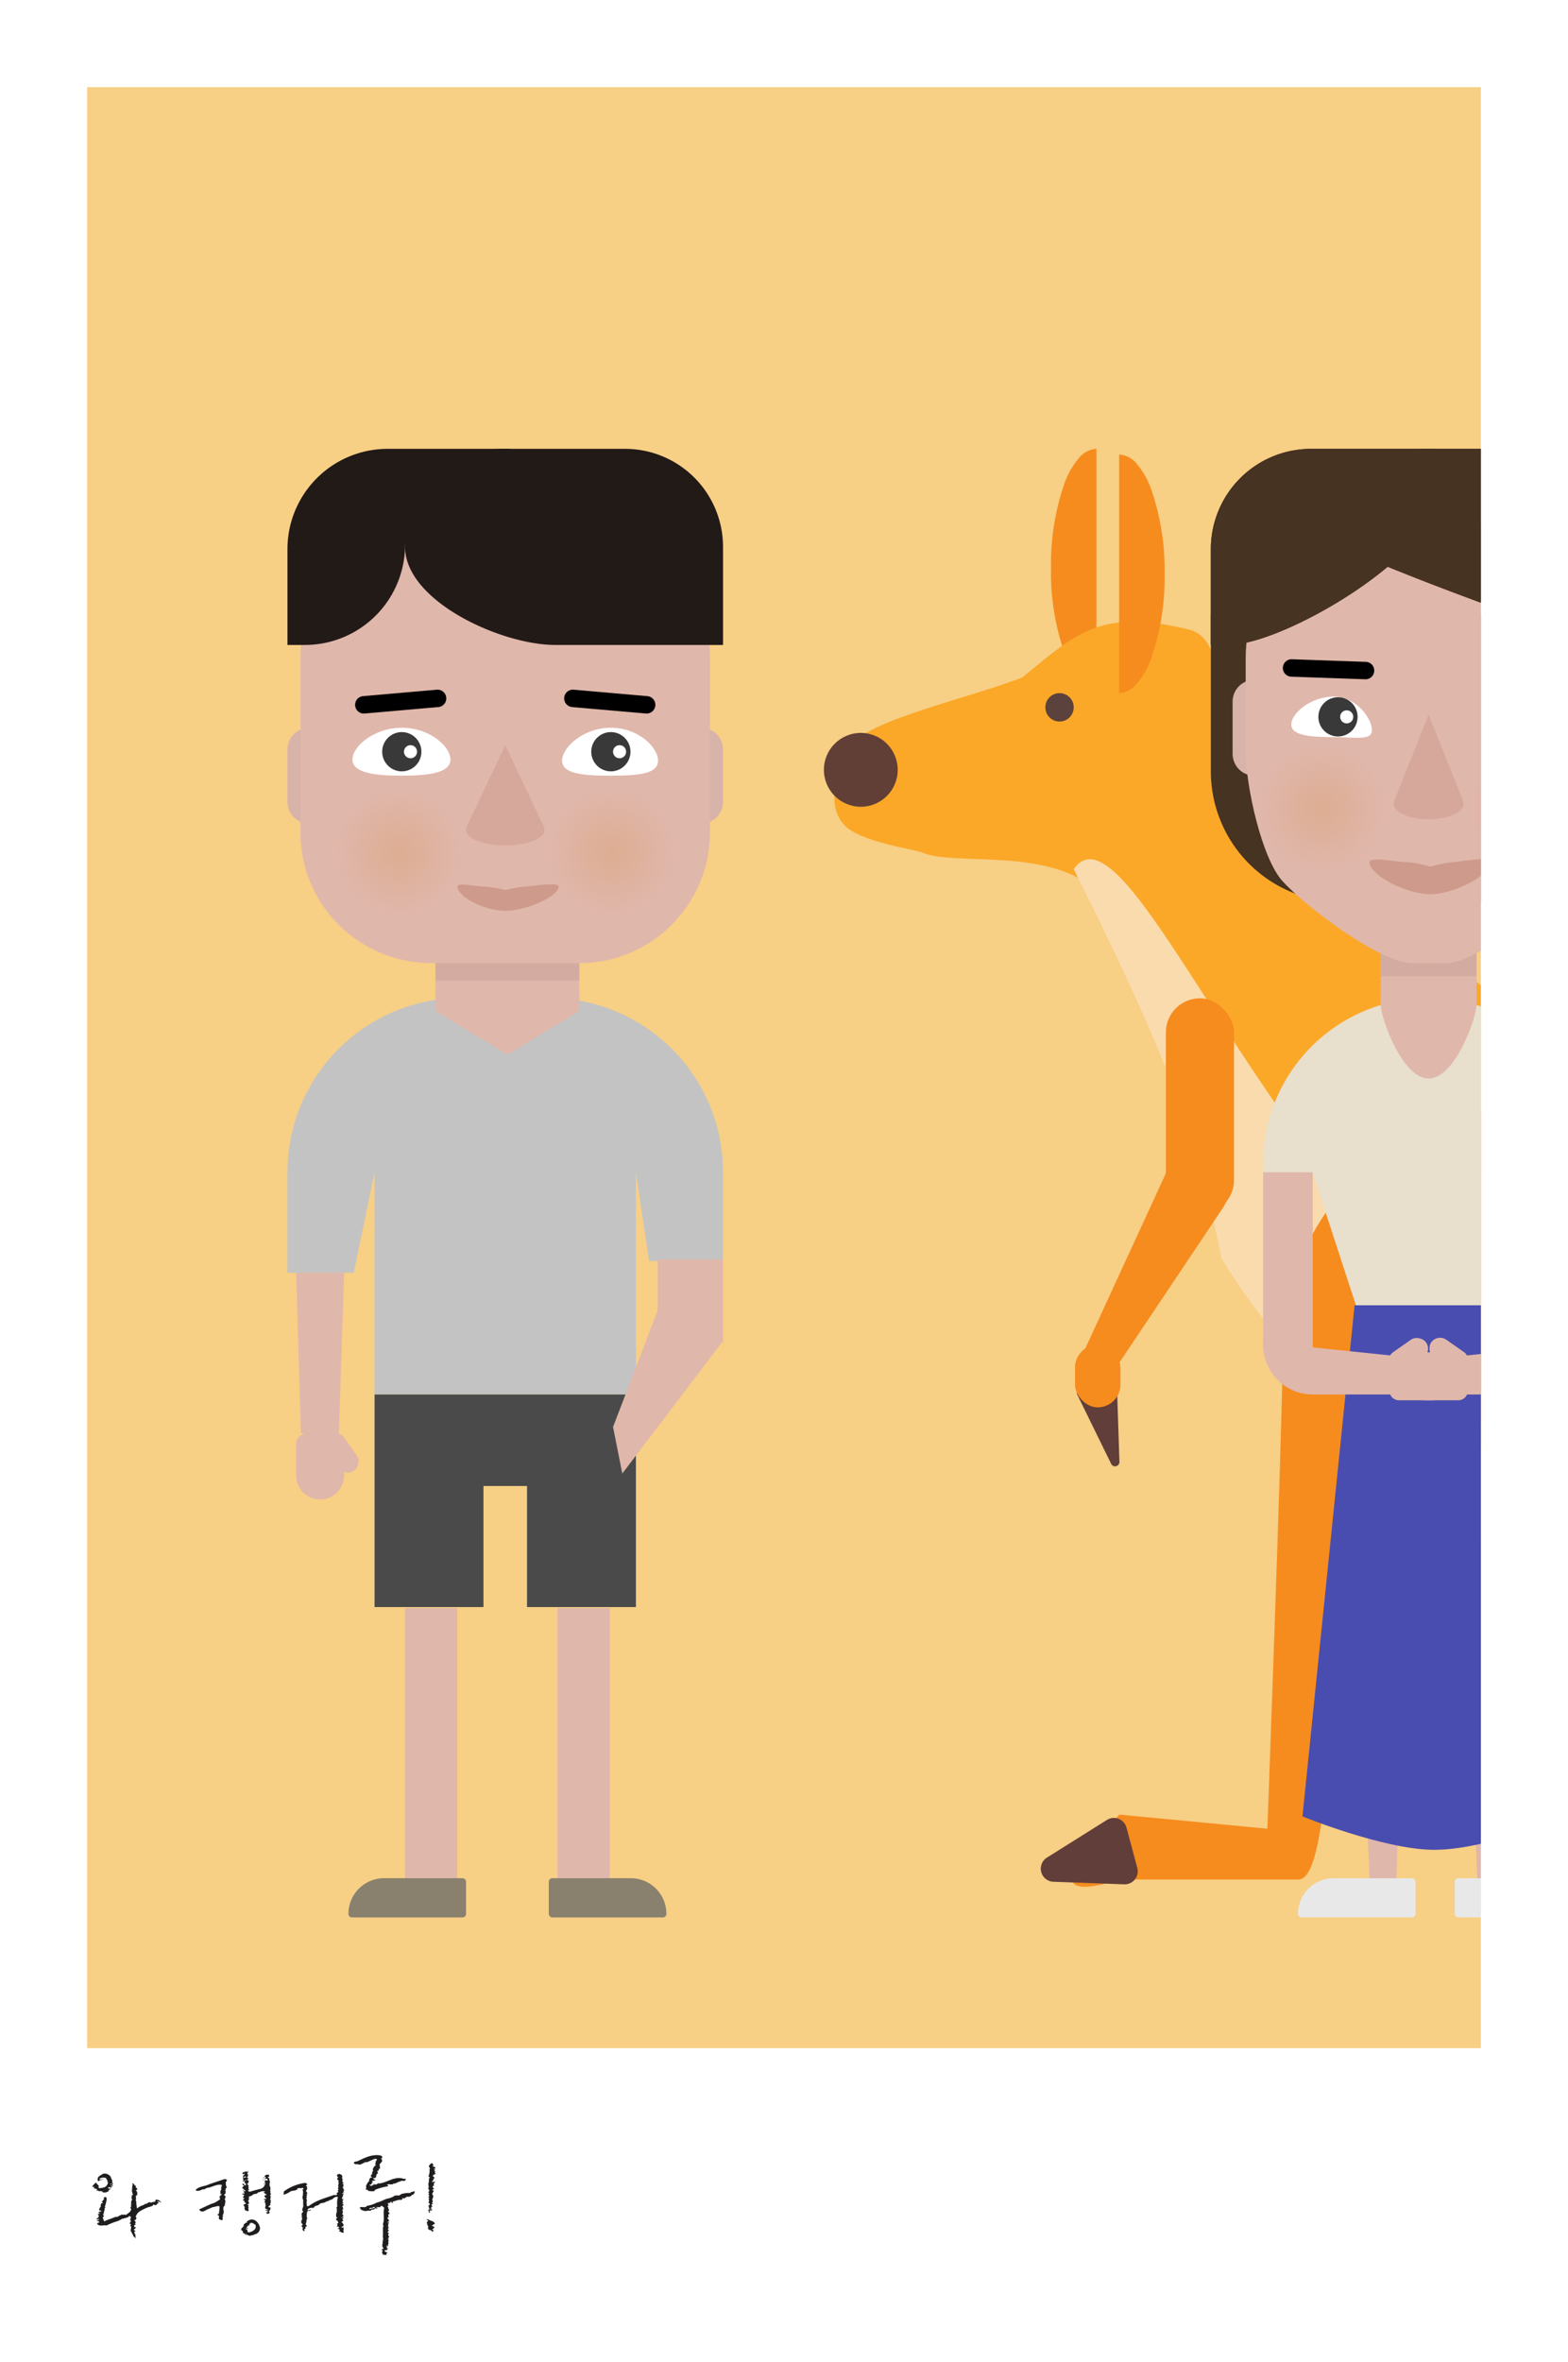 <svg xmlns="http://www.w3.org/2000/svg" xmlns:xlink="http://www.w3.org/1999/xlink" width="360" height="542" viewBox="0 0 360 542">
  <defs>
    <clipPath id="clip-path">
      <rect id="사각형_1261" data-name="사각형 1261" width="320" height="450" transform="translate(4065 2571)" fill="#b98fb9"/>
    </clipPath>
    <radialGradient id="radial-gradient" cx="0.5" cy="0.5" r="0.5" gradientUnits="objectBoundingBox">
      <stop offset="0" stop-color="#d5904b" stop-opacity="0.263"/>
      <stop offset="1" stop-color="#d5904b" stop-opacity="0"/>
    </radialGradient>
    <clipPath id="clip-path-2">
      <path id="패스_1012" data-name="패스 1012" d="M40,0H60a40,40,0,0,1,40,40V91H0V40A40,40,0,0,1,40,0Z" transform="translate(3435 764)" fill="#f0efeb"/>
    </clipPath>
  </defs>
  <g id="그룹_799" data-name="그룹 799" transform="translate(-4045 -3971)">
    <g id="그룹_769" data-name="그룹 769" transform="translate(150 2042)">
      <rect id="사각형_1023" data-name="사각형 1023" width="360" height="542" transform="translate(3895 1929)" fill="#fff"/>
      <rect id="사각형_1024" data-name="사각형 1024" width="320" height="450" transform="translate(3915 1949)" fill="#f7cf85"/>
    </g>
    <path id="패스_1035" data-name="패스 1035" d="M11.128-11.128a.216.216,0,0,0,0-.312c-.468-.156-.442-.858-.754-.39l.156.312h-.156c0,.624-.078.806-.078,1.43l.234.754c-.624.156,0,.624-.468.78l.312.156c0,.156-.208.312-.208.468l-.1.624a.153.153,0,0,1,.156.156.153.153,0,0,0-.156.156v.156a.153.153,0,0,0,.156.156s-.156.156-.156,0a.6.6,0,0,0,.1.728L10.01-5.8c0,.312-.468.624-.936.936-.156.312-.624-.156-.78.156-.156,0-.312-.312-.468,0l-.468.156c-.468.468-.78.13-1.248.442-.78.312-1.326.442-1.95.754-.468.312-.312-.572-.624-.728l.312-.312c0-.312-.312-.312-.156-.468.078-.078.1-.078.13-.052-.1-.442.312-.91.182-1.352.156-.156.156-.156.312-.156-.468-.156-.156-.468,0-.624H4.16l.156-.312v-.156a2.655,2.655,0,0,0,.156-1.092c-.312-.312.026-.156-.234-.234-.156,0-.468.156-.468.312.156.156.026-.078.182.234-.312,0-.312.468-.624.468l.312.312c-.156.156-.468,0-.312.156-.468.312.078.624-.39.936,0,.156-.156.208-.156.52s.312,0,.468.312c0,.156-.156,0-.468.156,0,0-.312.156-.156.312l.156-.156c.312.468-.312.156-.312.468l.312.312H2.626c.156.468-.468.468-.468.78.312,0,.468,0,.624-.156l-.13.312-.494.156c.312.156.468,0,.624.312,0,.312-.468,0-.468.468.78.624,1.222.156,2.158.312a15.2,15.2,0,0,1,2.5-.988,5.212,5.212,0,0,0,1.014-.52,8.737,8.737,0,0,0,1.456-.416l.156-.156c.156-.26.494.208.468.156v.156l-.156.156h.156l-.156.156c-.156.156.156.364.156.364a1.052,1.052,0,0,1-.312.572c0,.156.312.156.312.156,0,.312-.156.208-.156.52h.156c.156.468-.156.78,0,1.248.286,0,0,.442.416.468-.026.026-.1.052-.1.156.312.156.208.39.208.546.442-.156.208.312.546.312l-.052-.624c0-.312-.26-.468-.26-.78,0-.156.312,0,.312-.156-.156,0-.156-.312-.312-.156-.312-.468.468-.312.312-.78-.156,0-.312,0-.312-.156-.156-.312.156-.312.312-.468l-.156-.312h.156v-.312c-.156,0-.156-.312-.312-.312.156-.312.312.156.312-.156.156-.156.312-.468,0-.624a2.4,2.4,0,0,1,.962-1.3,14.311,14.311,0,0,1,1.534-.78c.494-.26,1.56-.312,1.56-.78h.156c.13.286.546.078.728.026-.026,0-.1-.026-.1-.156,0,0,.312.026.312-.13H16.12a.275.275,0,0,1,.312-.078v-.156a.483.483,0,0,1-.312-.156.216.216,0,0,1,.312,0c.156,0,.468,0,.312.156h.312l-.468-.416a1.366,1.366,0,0,0-.754-.208c-.156,0-.156.26-.156.416-.156,0-.338.156-.494.156,0-.156-.364.1-.364.1-.312,0-.572-.208-.884.1-.468.312-.78.156-.936.468a3.1,3.1,0,0,0-1.092.468c-.286.234-.442.312-.494.208a9.849,9.849,0,0,0-.13-1.014l.026-.39c-.312-.442.1-.884-.182-1.222l.156-.156.312-.468-.156-.156A.153.153,0,0,1,11.6-9.88c-.312-.156-.156-.468-.468-.468l.312-.156C11.6-10.816,11.284-10.972,11.128-11.128ZM5.434-13.442A1.645,1.645,0,0,0,3.64-14.17c-.624.468-1.352.572-1.2,1.508,0,.156.1.156.26.156.312-.312.78-.312,1.092-.468-.312,0-.624.13-.936.13v-.208a1.757,1.757,0,0,1,1.508-.13c0,.312.468.52.312.988.312.156-.156.546-.156.7-.468.624-1.118.494-1.742.65,0-.156-.338-.208-.182-.364h.156c-.156-.468-.624-.624-.624-.936-.468.156-.6.494-.91.806-.156.312.312,0,.468.312l-.156.156c.156.156.468,0,.468.156.156.156.312,0,.312.156a.153.153,0,0,1-.156.156v.156c.312-.312.624.312.936,0,.156.156.468,0,.468.312a1.6,1.6,0,0,0,1.534-.39H4.784l.78-.468c-.156,0-.624.156-.78-.156L4.94-11.1H5.1c.156,0,.468.312.624-.156H5.408c.156-.468.312,0,.624,0-.312-.156-.156-.468-.312-.468l.312-.156c0-.156-.312,0-.312-.156l.156-.156c-.312-.156.078-.624-.234-.624C5.642-12.974,5.434-13.286,5.434-13.442Zm.286,1.716a4.875,4.875,0,0,0-.624,0C5.252-11.726,5.564-12.038,5.72-11.726ZM3.848-4.862a.081.081,0,0,0-.026-.052C3.822-4.888,3.822-4.888,3.848-4.862ZM31.772-8.008c-.364-.364,0-.52,0-.884,0-.338-.182-.156-.364-.494.182,0,.182-.208.364-.208V-9.75c0-.338.156-.52-.182-.676a.216.216,0,0,0,.182-.364c.676-.338-.182-.7.156-1.014-.338-.364.182-.65.182-1.014l-.52-.156-3.562,1.2c-1.014.52-2.236.416-3.094,1.274a.344.344,0,0,0,.234.234,2.139,2.139,0,0,0,1.352-.364c.52.182.7-.338,1.222-.338,1.014-.156,2.028-.858,3.042-.676.39.052-.156.676,0,.832.156.364-.338.546-.156.91L30.6-9.49c.156,0,.156-.156.338,0l-.52.52c0,.338.182.572,0,.754-.364.182-.624.416-1.014.624-.286.156-.884.286-1.2.468-.364.13-.676.312-.988.442l-1.508.7c.156.182.156.13.26.338l.39.13c.6.026.988-.442,1.612-.624.234-.156.728-.234.78-.39.494.078,1.3-.468,1.664-.13a10.753,10.753,0,0,1-.156,1.56c0,.364-.338,0-.338.364.52.156.338.338.338.676,0,.52.208.312.546.494.156,0,.1.182.26,0,0-.182.182-.494,0-.676a.162.162,0,0,1,.182-.156.484.484,0,0,0-.182-.338c.52-.182,0-.52.338-.52l-.156-1.04.156-.416c.182-.156.234-.13.234-.468Zm5.1-6.682c-.182.312-.156-.052-.442-.052-.286.312-.858.1-.754.572.13.156.156,0,.312.052.13-.156.13,0,.26,0l-.312.286-.156.13c.156.182-.156.468.13.494l.156-.286c.286-.156.286-.156.416.156a1.223,1.223,0,0,0-.728.26c-.026.156.13.182.26.364a.265.265,0,0,0-.286.26c.156.026.286-.1.442-.1-.156.13,0,.572.26.572l-.052.156.182.156a.408.408,0,0,1-.572,0c.13,0,.13,0,.13-.156a2.9,2.9,0,0,1-.442-.052c-.13.156.156.468.442.364l-.442.416c-.182.312.26.364.39.52,0,.156-.13.156-.286.1-.026.468.416-.26.572.208-.156.156-.572.1-.442.312l.26.13c0,.312-.416.1-.572.26.13.312.286.052.416.208.156.312-.13.156-.13.312-.052.156.1.182-.052.338l-.156.078.442.052c0,.156-.312.312-.312.312v.156c.13.156.39.156.39.312a.473.473,0,0,1-.208.156.669.669,0,0,1,.52.286c-.156.156-.468.156-.624.312.13.312.416.468.286.78l-.182-.1c.182.156.156.286.26.416a.222.222,0,0,1-.078.156c.416-.078.416.364.962.1L37-5.9c.286-.1-.26-.312.182-.572-.442-.052,0-.312-.13-.494l-.286-.026.312-.286c0-.13.156-.1.156-.1l-.156-.182.156-.13c-.156-.026-.156-.026-.286-.208.13.026-.13-.312.312-.26L37.1-8.346c.026-.13.1-.208.156-.208a.146.146,0,0,1-.13-.156c0-.156,0-.156.156-.312.546.026.65-.416,1.222-.546.234.13.416-.156.728-.13a.855.855,0,0,1-.156-.156c.754-.1,1.118-.546,1.82-.208l-.442.156c.416.13.39.442.832.494-.286.26-.572.026-.572.494l.39.338c-.026.624-.312-.182-.468.286,0,.156.13.156.286.156a1.255,1.255,0,0,1-.312.572c.286-.156.286.156.442.182-.156.1-.312.1-.156.26a.155.155,0,0,1,.13.182c-.156.13-.026.312-.182.442,0,0,.156.182,0,.156.156.338.546.208.65.52-.312.156-.364-.338-.52-.026.13.156.39.182.52.338,0,.312-.546-.026-.39.13l.13.182-.13.13c.416.026.52.234.806-.208-.13-.494-.156-.208-.312-.39V-5.8c-.026.156,0,.026.1.182a.752.752,0,0,0,.416-.754h-.156v-.26c-.026.13-.182.234-.286.078-.1-.312.312-.286.442-.442-.13,0-.1-.156.026-.286h-.13c0-.156,0-.156.13-.156l.026-.728h-.13V-8.32a1.416,1.416,0,0,0,.078-.78l-.156-.156c.156,0,.156-.156.286-.156l-.13-.156c.182-.156-.26-.312.026-.442l-.13-.156h.13l-.13-.156a1.2,1.2,0,0,0-.1-1.092c-.13-.182,0-.156.026-.312-.156-.182.026-.312.026-.468v-.286a.748.748,0,0,1-.13-.494c.026-.312-.208-.182-.338-.364,0-.156.234-.1.39-.26-.13,0-.052-.026-.156-.364-.416,0-.624-.052-.936.26l-.052.156h.208c-.234.026-.39.208-.65.442l.13.026c.026-.156.182-.156.312-.312a.216.216,0,0,1,.312,0c0,.156-.156.156-.182.312,0,.156.286,0,.442.052.13.156.13.156.13.312-.026.156-.13,0-.156.156-.26-.364-.572.1-.572.1L41-12.3c-.156,0-.286,0-.286.13h.13l.156.156a.6.6,0,0,0-.468.156c.13.156.312-.156.442,0l-.338.442c.13.156-.442.572-.728.676-1.04.26-1.69.416-2.522.676-.156,0-.442-.052-.442-.364a.61.61,0,0,1,.286.052v-.156c-.442-.052.052-.572-.234-.624a.137.137,0,0,1,.13-.156l-.39-.624c.182-.156.286,0,.312-.156a.817.817,0,0,1,.13-.546c-.286.13-.26-.182-.546-.182.286-.156.416-.156.416-.312-.13,0-.26-.156-.364-.312l.26-.156c0-.156.078-.468-.234-.624a.81.81,0,0,0,.312-.624Zm4,1.768c0-.156-.13,0-.13,0,0,.156-.442.13-.338.312Zm-4.42.208s-.026.286-.156.156c0-.156,0-.156-.13-.156C36.3-12.714,36.322-12.87,36.452-12.714ZM38.9-3.25a1.594,1.594,0,0,0-2.314.156h.156c0,.286-.416,0-.416.286-.286.1-.494.442-.338.572-.286.442-.806.676-.546,1.066.546,0,.1.988.832.6l-.156.26c.286.286.312-.286.442-.156a.368.368,0,0,1-.13.26c.13.26.416-.26.416.13H37c.078.13.234,0,.234.13.13,0,.416,0,.416-.13.39.13.806-.26,1.066-.26a1.5,1.5,0,0,0,.988-1.4A2.768,2.768,0,0,0,38.9-3.25Zm-.182.91c0,.312,0,.572-.1.65v.13a2.273,2.273,0,0,1-1.56.832c-.494-.1,0-.572-.494-.728h-.1V-1.69a.428.428,0,0,0,.546,0c-.182-.078-.286,0-.442-.234l.156-.1L37-2.21l-.182-.13H37c.052,0,.052.13.182,0h.156a.436.436,0,0,0-.286-.078l.286-.13v-.234C37.83-3.146,38.454-2.652,38.714-2.34Zm19.76-11.544c-.416-.208-.52-.39-1.04-.1-.156.312,0,.468.286.65l-.312.13c.156.182-.156.312.156.338-.026.156-.026.156.26.312l-.156.156-.026.156c.312.156-.156.156.156.156A1.589,1.589,0,0,0,57.72-11c-.468.286.442.6-.182.572l.13.468c-.338.156-.312.182-.39.338.1.1.052.13.208.13-.338.416-.806.078-.962.234-1.924.676-3.926,1.17-5.59,2.47-.7.156-.442-.078-.52-.572-.156-.026.156-.312-.1-.494.468-.13-.286-.65.208-1.066L50.206-9.1c.312.026.338-.13.208-.442.468-.312-.468-.52.026-.936.052-.312.234-.78-.234-.962.156-.156.156-.156.312-.13a.516.516,0,0,0-.416-.52,10.8,10.8,0,0,0-4.836,1.9c-.156.13-.1.26-.1.494-.156.156-.026.182-.026.338l.1-.052a4.59,4.59,0,0,0,1.43-.7c.494-.286,1.118-.078,1.612-.52l-.13-.156h.312c.156-.312.546.052.858-.1v-.156c.156.182.052-.13.208.182h.208l-.234.312c-.13.182.13.234.052.468.156.156-.1.234.026.546l-.052.234c-.026.312-.208.624.078,1.092v.962c.078,1.092-.13.442-.208,1.508.624.338-.52.6-.052.936-.312.13.26.494-.208.624l.286.156c-.182.624-.52,1.066.078,1.4,0,.156-.182.312-.338.468.78.338-.182.91.728,1.118.468.052-.39-.312.078-.468.156-.1.364-.26.052-.468a.107.107,0,0,0,.156-.1c.156,0,.312,0,.312-.156-.286-.156-.416-.65-.1-.624l-.156-.156.208-.312c-.286-.156.182-.468.052-.78-.208-.39.078-.6-.13-.936h.156c-.234-.936.806-.416.858-.884-.312-.026-.52.286-.78.1.182-.624.962-.546,1.43-.52.182-.624.962-.416,1.3-.858.338-.312.91-.286,1.222-.39a2.808,2.808,0,0,1,1.118-.416L55.51-8.19c.936.234,1.17-1.014,2.08-.624a5.024,5.024,0,0,0-.13,2.184c-.494.1.13.624-.208.78l.13.182-.1.442-.1.182v.858h.312a.415.415,0,0,1-.364.312c0,.156.156.312.156.468.468-.13.13.312.442.494-.208.156-.208.156-.364.13A.661.661,0,0,1,57.33-2c.156,0,.312-.13.468.026.13.312-.156.312-.338.442.312.026.468.026.6.364-.156-.026-.208.078-.338.13.312.026.208.13.52.208.312.182.676.364.676-.1-.156-.026-.13-.338.052-.468l-.156-.182s.182-.286.026-.312c-.156,0-.312.156-.468,0,.182-.312.624-.13.494-.6-.156-.182-.1-.494-.416-.494,0-.312.156-.312.312-.312.182-.286-.286-.312-.1-.624h.156c0-.156.026-.312-.13-.312l-.182.156c0,.156-.156-.026-.156-.026.182-.13.494-.286.52-.442-.156-.156-.156-.312-.312-.312a.153.153,0,0,1,.156-.156l-.13-.156a.153.153,0,0,0,.156-.156l-.052-.26L58.6-5.9c.026-.156.182-.156.338-.156-.468-.182.026-.468-.442-.65l.468-.286-.416-.338.312-.13L58.578-7.8l.312-.13h-.156c-.312-.182.182-.312.182-.468-.312.13-.312-.026-.442-.182l.182-.286.156-.156h-.156a.545.545,0,0,1,.156-.312c.182-.312-.286-.182-.286-.338l.468-.13c.052-.156-.156,0-.26-.156l.156-.156c0-.156.338-.468-.13-.468l.156-.156-.312-.338.338-.13c-.312-.026.026-.312-.1-.468,0-.156-.156-.182-.312-.182l.468-.286c-.624-.026-.26-.494-.39-.962l-.156-.156.182-.156Zm16.744,3.666c-.156.156-.234.1-.39.1-.13.208-.494,0-.65.364a5.056,5.056,0,0,0-2.158.286c-.312.468-.936.156-1.4.312a3.854,3.854,0,0,1-1.4.624c-.936.156-1.716.78-2.652.936a6.9,6.9,0,0,1-2.34.78c-.312.624-1.248,0-1.716.468l.312.13-.156.156h.156c.156.312.546.234.7.39.468.156,1.092-.156,1.56,0,.156-.468.832-.1.988-.572l.468.026.26-.078-.468-.156c.156-.156.6-.052.91-.052l.182-.26c.312-.156.65.286.806.442-.312.936,0,2.028-.156,2.964,0,.312-.312.78,0,1.248l-.156.156V.078c-.156.312.312.78-.156.936.156,0,.156,0,.312.156h-.312c.312.312-.156.468.156.624l-.156.156c0,.312,0,.78.312.936-.156.312-.468.156-.468.468.156,0,.156,0,.312.156-.468.312,0,.624,0,.936.156,0,.208-.156.364,0h.52c-.312-.312.234-.468.078-.624A.556.556,0,0,1,68.3,3.51a.153.153,0,0,1,.156-.156c.468,0,.26,0,.572-.312V2.886h-.312l.156-.312-.156-.156V2.262c.156,0,.156.312.312.156.156-.312,0-.624.312-.78h-.156c-.156-.156,0-.156,0-.312s0-.156.156-.156L69.03.858,69.342.7h-.156c-.156,0,0-.156,0-.156A.153.153,0,0,1,69.342.39c0-.312-.468-.624,0-.936L69.03-.7c-.156-.312.468-.312.156-.624H69.03c0-.156.156-.156.156-.312H69.03c.156-.156.156-.156.312-.156l-.312-.312c.312,0-.156-.312.156-.312v-.156c-.156-.156.156-.312.156-.468-.156,0-.156,0-.312.156v-.156c0-.156.156-.312.312-.156v-.156l-.078-.156-.026-.156-.312-.312c.156-.156.156-.312.312-.156,0-.468-.338-.624.286-.936-.312-.156-.234-.312-.39-.468,0-.156.416-.312.1-.468l-.156-.624h-.156c0-.156.156-.156.312-.312L69-7.384c.156-.156.754,0,.754-.468.312,0,0,.156.156.312a.524.524,0,0,0,.468-.156h-.156s-.156,0,0-.156c.624,0,1.092-.468,1.872-.312l.312-.156c0-.156-.156-.312,0-.312.312.312.78-.156,1.092-.312.312.156.624-.026.936-.182.156-.156.156-.156.156-.312C74.75-9.126,75.27-9.724,75.218-10.218Zm-7.852-8.164c-1.872-.312-3.536.468-5.1,1.248h-.156c-.156.312-.78-.078-.884.52.416.312.234.234.858.234.806.338,1.118-.312,1.586-.312,0-.312.78,0,.936-.312.624-.156,1.664-.988,1.976-.364-.468.156-.234.91-.546,1.066.156,0,.156,0,.312.156-.468.156-.624.624-.78.936.312.468-.468.78,0,1.092-.468,0-.312.312-.468.624.156,0,.312,0,.312.156-.156,0-.312.156-.312,0-.156.156-.468.624-.312.78a3.4,3.4,0,0,0-.78,1.248c.156.156,0,.468,0,.78.156.156.312-.156.468.156l.052.1a3.286,3.286,0,0,0,1.482.052c-.156-.156.156-.156.156-.312a14,14,0,0,1,2.964-.78v-.156l-.312-.156c.468-.312.936,0,1.4-.156v-.156c.624.156,1.092-.468,1.716-.468.312-.468,1.092.312,1.248-.624L72.722-13c-1.9-.728-3.588.676-5.3.988-.312.156-.624-.13-.78.182-.156,0-.7.39-.7-.078H65.78l.1.156c-.156.156-.1.156-.26.156l-.312.208c-.156,0-.312,0-.468-.312h.468c-.156-.156.312-.624.312-.624l-.312-.156c.312-.156.754-.078.936-.234-.312,0-.468-.312-.624-.468.156-.156.156.156.312,0,.156,0,.416-.156.416-.312v-.156s.156-.156,0-.156q.234-.468.468-.468c-.156-.156,0-.312-.156-.312-.156-.312.156-.312.312-.312,0-.156,0-.312-.156-.312l.468-.156c-.156-.312,0-.624-.156-.936.156-.312.936-.78.468-1.092a.153.153,0,0,1,.156-.156l-.312-.156.39-.156c0-.156-.156-.052-.156-.364ZM66.17-6.5c-.312.312-.936.312-1.4.468a.336.336,0,0,1,.312-.312h.468C65.7-6.656,65.858-6.5,66.17-6.5Zm13.312-9.724c-.234-.624-.676-.312-.806.026-.6.364.364.78-.078.962a2.764,2.764,0,0,1-.208,1.56.361.361,0,0,0,.338.312c-.468.338-.078.936-.39,1.4l.052.624.156.156H78.39c-.13.182.182.468-.13.494.182.13.52.442.208.442a.161.161,0,0,0,.13.156.975.975,0,0,0-.26.026c.13.13,0,.312.182.442l-.1.1-.052.234c.156-.026.156-.026.182.13,0,.156-.442.52.052.468a.229.229,0,0,1-.182.182l.026.156c.026.312.182.442-.1.78l.364.312a.359.359,0,0,1-.312.312l.026.468.156-.026-.13.182.156.13c.026.156-.13.182-.286.338.182.312.052.468.208.624.156,0,.13-.156.286-.338l-.156.026s-.182-.156-.026-.156c.156-.182.468.1.6-.182-.182-.338-.468.026-.494-.286l.52-.026-.312-.156c.1-.156.1-.312.416-.338l-.364-.312a1.429,1.429,0,0,1,.468-.338c-.13,0-.208-.13-.338-.1A1.11,1.11,0,0,0,79.4-7.93c-.468-.312.39-.962-.078-1.4-.026-.156-.182-.312-.026-.312a1.009,1.009,0,0,1,.286-.52c.13-.156-.364-.26-.364-.26.156-.156.312-.208.468-.364-.182-.156-.338-.1-.364-.416.026-.156.156-.208.312-.208,0-.156-.182-.442.1-.624-.156-.156.156-.156.156-.312-.182-.156-.468.182-.78.026.52-.338.364-.884.7-.962-.156-.156-.312-.156-.338-.312l-.156-.1c.312-.208.442-.52.728-.39.026-.156-.286-.286-.182-.442.052-.182.078-.182-.182-.468L80-15.184a.549.549,0,0,1-.468-.13c.156,0,.468-.026.416-.156.026-.312-.442-.312-.624-.442,0-.312.156,0,.156,0ZM79.846-2.73c-.234-.65-.91-.546-1.638-1.04-.26.156-.494,0-.26.156.754.156,0,.494,0,.65.26.156,0,.338.26.338l-.26.156c.754.156-.078.884.676,1.2.494,0,.468.312.7.468a.307.307,0,0,1,.338-.312L79.17-1.43a.534.534,0,0,1,.442-.026l-.182-.13.234-.182c.234-.312-.286-.312-.546-.494Z" transform="translate(4065 4484)" fill="#1f1d1e"/>
    <g id="마스크_그룹_62" data-name="마스크 그룹 62" transform="translate(0 1420)" clip-path="url(#clip-path)">
      <g id="그룹_775" data-name="그룹 775" transform="translate(933.159 1067)">
        <path id="빼기_27" data-name="빼기 27" d="M10.429,54.754h0A5.54,5.54,0,0,1,6.37,52.6a18.771,18.771,0,0,1-3.315-5.867A56.324,56.324,0,0,1,0,27.377,56.324,56.324,0,0,1,3.055,8.019,18.771,18.771,0,0,1,6.37,2.151,5.543,5.543,0,0,1,10.429,0Z" transform="translate(3353.147 1587)" fill="#f68c1e"/>
        <path id="패스_967" data-name="패스 967" d="M224.625,226.041c12.36,28.681,17.157,56.154,20.13,63.578,1.589,9.51,32.446,7.587,61.535,8.009,7.5.108,4.655,29.491-50.039,22.863-27.7-3.357-13.962-.775-31.627-4.915-9.848,3-8.556-48.435-26.254-76.143-7.912-12.387-33.3-13.392-41.8-13.392-56.339,0-26.725-.087-50.413-20.373C83.719,186.456,79.419,131.8,62.509,103.123,54.992,86.856,27.315,92.782,19.452,89.5c-2.474-1.032-14.573-2.458-18.308-6.476-4.68-5.032-.711-13.171,0-16.028C2.985,59.6,27.262,54.83,42.037,49.2,54.07,39.382,59.849,33.09,80.365,38.214,91.893,41.092,83.991,69.268,101.39,89.5c6.82,7.93,35.408,19.412,55.178,38.2C187.126,156.738,212.437,197.758,224.625,226.041Z" transform="translate(3304.509 1590.273)" fill="#fba828"/>
        <circle id="타원_88" data-name="타원 88" cx="3.259" cy="3.259" r="3.259" transform="translate(3351.843 1643.057)" fill="#5c423c"/>
        <circle id="타원_89" data-name="타원 89" cx="8.474" cy="8.474" r="8.474" transform="translate(3301 1652.183)" fill="#613f36"/>
        <path id="패스_968" data-name="패스 968" d="M179.2,224.77s-2.467.237-15.3-4.37c-.339-5.894-.155-7.827-1.939-12.387-5.252-13.4-10.46-36.872-18.752-57.5-4.332-31.555-60.618,18.1-109.257-60.585C28.96,66.1,25.423,51.208,0,.536c10.574-15.388,35.982,50,74.982,89.4,14.944,15.094,54.4,32.6,75.6,60.585,7.467,9.856,9.739,29.14,13.323,40.313C170.924,212.7,179.2,224.77,179.2,224.77Z" transform="translate(3358.361 1682.935)" fill="#fadbad"/>
        <path id="패스_969" data-name="패스 969" d="M38.612,0c31.11,0,27.481,36.275,9.744,53.382-7.209,9.356-19.742,19.33-31.229,26.483-11.191,6.969-6.8,16.662-16.2,33.9-9.51,8.492-6.687,63.7-15.056,63.7H-55.2s-10.8,3.723-10.8,0,10.8-14.893,10.8-14.893l33.964,3.238s3.519-94.579,3.519-109.481A56.33,56.33,0,0,1,38.612,0Z" transform="translate(3424.057 1737.83)" fill="#f68c1e"/>
        <path id="빼기_28" data-name="빼기 28" d="M10.429,0h0A5.54,5.54,0,0,0,6.37,2.151,18.771,18.771,0,0,0,3.055,8.019,56.325,56.325,0,0,0,0,27.377,56.325,56.325,0,0,0,3.055,46.736,18.771,18.771,0,0,0,6.37,52.6a5.542,5.542,0,0,0,4.059,2.151Z" transform="translate(3379.219 1643.058) rotate(180)" fill="#f68c1e"/>
        <g id="그룹_774" data-name="그룹 774" transform="translate(3355.101 1713.091)">
          <path id="다각형_37" data-name="다각형 37" d="M3.954,4.564a1,1,0,0,1,1.956,0l3.7,17.249a1,1,0,0,1-.978,1.209H1.237a1,1,0,0,1-.978-1.209Z" transform="translate(18.696 109.829) rotate(166)" fill="#613e39"/>
          <rect id="사각형_1235" data-name="사각형 1235" width="15.644" height="49.539" rx="7.822" transform="translate(24.414 0)" fill="#f68b1e"/>
          <rect id="사각형_1236" data-name="사각형 1236" width="10.429" height="14.34" rx="5.215" transform="translate(3.555 79.523)" fill="#f68b1e"/>
          <path id="패스_970" data-name="패스 970" d="M7.666,0c4.234,0,7.666,4.378,7.666,9.777L12.2,56.956l-7.676,1.7L0,9.777C0,4.378,3.432,0,7.666,0Z" transform="translate(29.329 31.632) rotate(30)" fill="#f68b1e"/>
        </g>
        <path id="다각형_38" data-name="다각형 38" d="M5.977,9.321a3,3,0,0,1,5.735,0l4.782,15.545a3,3,0,0,1-2.867,3.882H4.062a3,3,0,0,1-2.867-3.882Z" transform="matrix(-0.259, -0.966, 0.966, -0.259, 3346.236, 1924)" fill="#613e39"/>
      </g>
      <g id="그룹_791" data-name="그룹 791" transform="translate(-410)">
        <g id="그룹_783" data-name="그룹 783" transform="translate(84)">
          <path id="사각형_1237" data-name="사각형 1237" d="M38,0h0A38,38,0,0,1,76,38v2a0,0,0,0,1,0,0H0a0,0,0,0,1,0,0V38A38,38,0,0,1,38,0Z" transform="translate(4661 2780)" fill="#e8dfcc"/>
          <path id="사각형_1238" data-name="사각형 1238" d="M0,0H11.4a0,0,0,0,1,0,0V51a0,0,0,0,1,0,0h0A11.4,11.4,0,0,1,0,39.6V0A0,0,0,0,1,0,0Z" transform="translate(4661 2820)" fill="#e0b7ab"/>
          <path id="사각형_1239" data-name="사각형 1239" d="M0,0H11.4a0,0,0,0,1,0,0V39.6A11.4,11.4,0,0,1,0,51H0a0,0,0,0,1,0,0V0A0,0,0,0,1,0,0Z" transform="translate(4725.6 2820)" fill="#e0b7ab"/>
          <path id="사각형_1240" data-name="사각형 1240" d="M8.182,0h18A.818.818,0,0,1,27,.818V8.182A.818.818,0,0,1,26.182,9H.818A.818.818,0,0,1,0,8.182v0A8.182,8.182,0,0,1,8.182,0Z" transform="translate(4669 2982)" fill="#e8e8e8"/>
          <path id="사각형_1241" data-name="사각형 1241" d="M.818,0h18A8.182,8.182,0,0,1,27,8.182v0A.818.818,0,0,1,26.182,9H.818A.818.818,0,0,1,0,8.182V.818A.818.818,0,0,1,.818,0Z" transform="translate(4705 2982)" fill="#e8e8e8"/>
          <path id="패스_971" data-name="패스 971" d="M0,0,26.678,6.057,54,0V16.2L44.1,48.69l-33.289.641L0,16.2Z" transform="translate(4672 2802.756)" fill="#e8dfcc"/>
          <path id="패스_972" data-name="패스 972" d="M11,0c6.075,0,11,2.462,11,5.5S17.075,22.493,11,22.493,0,8.538,0,5.5,4.925,0,11,0Z" transform="translate(4688 2776)" fill="#e0b7ab"/>
          <path id="패스_973" data-name="패스 973" d="M0,0H12L9.616,78.336H3.458Z" transform="translate(4682 2903.664)" fill="#e0b7ab"/>
          <path id="패스_974" data-name="패스 974" d="M0,0H12L9.318,78.336H3.148Z" transform="translate(4707 2903.664)" fill="#e0b7ab"/>
          <path id="패스_975" data-name="패스 975" d="M0,0H34.65L47.988,117.294s-17.8,7.843-30.081,7.661c-11.491-.169-29.872-7.661-29.872-7.661Z" transform="translate(4682 2850.525)" fill="#494daf"/>
          <path id="패스_976" data-name="패스 976" d="M0,0,32,3.324V12H12A12,12,0,0,1,0,0Z" transform="translate(4661 2859)" fill="#e0b7ab"/>
          <path id="패스_977" data-name="패스 977" d="M32,0,0,3.324V12H20A12,12,0,0,0,32,0Z" transform="translate(4705 2859)" fill="#e0b7ab"/>
          <g id="그룹_777" data-name="그룹 777" transform="translate(4693 2872.331) rotate(-90)">
            <g id="그룹_776" data-name="그룹 776" transform="translate(0 0)">
              <path id="사각형_1242" data-name="사각형 1242" d="M5.5,0h0A5.5,5.5,0,0,1,11,5.5v7.3A2.2,2.2,0,0,1,8.8,15H2.2A2.2,2.2,0,0,1,0,12.8V5.5A5.5,5.5,0,0,1,5.5,0Z" transform="translate(0 0)" fill="#e0b7ab"/>
              <rect id="사각형_1243" data-name="사각형 1243" width="10" height="5" rx="2.5" transform="matrix(-0.574, 0.819, -0.819, -0.574, 15.331, 8.019)" fill="#e0b7ab"/>
            </g>
            <rect id="사각형_1244" data-name="사각형 1244" width="7" height="3" transform="translate(1.671 14.707)" fill="#e0b7ab"/>
          </g>
          <g id="그룹_779" data-name="그룹 779" transform="translate(3811.292 6309.66) rotate(-90)">
            <g id="그룹_778" data-name="그룹 778" transform="translate(3437.329 878.707)">
              <path id="사각형_1245" data-name="사각형 1245" d="M2.2,0H8.8A2.2,2.2,0,0,1,11,2.2V9.5A5.5,5.5,0,0,1,5.5,15h0A5.5,5.5,0,0,1,0,9.5V2.2A2.2,2.2,0,0,1,2.2,0Z" fill="#e0b7ab"/>
              <rect id="사각형_1246" data-name="사각형 1246" width="10" height="5" rx="2.5" transform="matrix(-0.574, -0.819, 0.819, -0.574, 11.236, 9.849)" fill="#e0b7ab"/>
            </g>
            <rect id="사각형_1247" data-name="사각형 1247" width="7" height="3" transform="translate(3439 876)" fill="#e0b7ab"/>
          </g>
          <g id="그룹_782" data-name="그룹 782" transform="translate(975 1685)">
            <path id="사각형_1248" data-name="사각형 1248" d="M0,0H100a0,0,0,0,1,0,0V36A30,30,0,0,1,70,66H30A30,30,0,0,1,0,36V0A0,0,0,0,1,0,0Z" transform="translate(3674 1007)" fill="#463321"/>
            <path id="패스_978" data-name="패스 978" d="M0,0H22V15H0Z" transform="translate(3713 1082)" fill="#e0b7ab"/>
            <path id="패스_979" data-name="패스 979" d="M0,0H22V8H0Z" transform="translate(3713 1082)" fill="#d3aba0"/>
            <path id="패스_980" data-name="패스 980" d="M5,0V22a5,5,0,0,1-5-5V5A5,5,0,0,1,5,0Z" transform="translate(3679 1022)" fill="#d8b3a9"/>
            <path id="패스_981" data-name="패스 981" d="M0,0A5,5,0,0,1,5,5V17a5,5,0,0,1-5,5Z" transform="translate(3764 1022)" fill="#d8b3a9"/>
            <path id="패스_982" data-name="패스 982" d="M26.921,0H57.432C72.3,0,84.353,13.431,84.353,30V51.248c0,9.08-2.6,24.224-8.523,29.922C71.32,85.511,53,100,46.283,100H38.178c-7.419,0-24.69-13.2-29.753-18.829C3.73,75.956,0,59.549,0,51.248V30C0,13.431,12.053,0,26.921,0Z" transform="translate(3682 987)" fill="#e0b7ab"/>
            <path id="패스_983" data-name="패스 983" d="M22.5,0h28A22.5,22.5,0,0,1,73,22.5V45h0c-1.14,0-4.119,1.372-9.036,0C44.768,39.644,1.532,23.024-1.9,19.817-6.067,15.92,0,28.987,0,22.5A22.5,22.5,0,0,1,22.5,0Z" transform="translate(3701 969)" fill="#463321"/>
            <path id="패스_984" data-name="패스 984" d="M23,0H51.221V11.76C51.221,24.463,16.7,45,4,45H0V23A23,23,0,0,1,23,0Z" transform="translate(3674 969)" fill="#463321"/>
            <g id="그룹_780" data-name="그룹 780" transform="translate(54 331)">
              <path id="패스_985" data-name="패스 985" d="M8,0l8,20H0Z" transform="translate(3662 699)" fill="#d6a89b"/>
              <path id="패스_986" data-name="패스 986" d="M8,0c4.418,0,8,1.567,8,3.5S12.418,7,8,7,0,5.433,0,3.5,3.582,0,8,0Z" transform="translate(3662 716)" fill="#d6a89b"/>
            </g>
            <path id="패스_987" data-name="패스 987" d="M9.625,3.5a28.433,28.433,0,0,1,5.163-1.055c2.115-.119,8.674-1.484,8.674,0,0,2.927-8.267,7.36-13.837,7.36S-4.348,5.376-4.348,2.449c0-1.34,6.1-.04,8.635,0A25.08,25.08,0,0,1,9.625,3.5Z" transform="translate(3714.771 1061.392)" fill="#ce9a8b"/>
            <path id="패스_988" data-name="패스 988" d="M14.5,0A14.5,14.5,0,1,1,0,14.5,14.5,14.5,0,0,1,14.5,0Z" transform="translate(3685 1037)" fill="url(#radial-gradient)"/>
            <path id="패스_989" data-name="패스 989" d="M14.5,0A14.5,14.5,0,1,1,0,14.5,14.5,14.5,0,0,1,14.5,0Z" transform="translate(3734 1037)" fill="url(#radial-gradient)"/>
            <path id="패스_990" data-name="패스 990" d="M22.5,0h28A22.5,22.5,0,0,1,73,22.5V45h0c-1.14,0-4.119,1.372-9.036,0C44.768,39.644,1.532,23.024-1.9,19.817-6.067,15.92,0,28.987,0,22.5A22.5,22.5,0,0,1,22.5,0Z" transform="translate(3701 969)" fill="#463321"/>
            <path id="패스_991" data-name="패스 991" d="M23,0H51.221V11.76C51.221,24.463,16.7,45,4,45H0V23A23,23,0,0,1,23,0Z" transform="translate(3674 969)" fill="#463321"/>
            <g id="그룹_781" data-name="그룹 781" transform="translate(-595.536 512)">
              <path id="패스_992" data-name="패스 992" d="M2,0H19a2,2,0,0,1,0,4H2A2,2,0,0,1,2,0Z" transform="matrix(0.999, 0.035, -0.035, 0.999, 4286.14, 505.214)"/>
              <path id="패스_993" data-name="패스 993" d="M2,0H19a2,2,0,0,1,0,4H2A2,2,0,0,1,2,0Z" transform="matrix(0.999, -0.035, 0.035, 0.999, 4331.945, 505.947)"/>
              <path id="패스_994" data-name="패스 994" d="M9.5,0c5.247,0,8.786,5.063,8.786,7.629S14.747,9.292,9.5,9.292-.229,8.963-.229,6.4,4.253,0,9.5,0Z" transform="translate(4288.229 513.854)" fill="#fff"/>
              <path id="패스_995" data-name="패스 995" d="M9.5,0c5.247,0,9.274,3.962,9.274,6.528S14.747,9.292,9.5,9.292.622,10.464.622,7.9,4.253,0,9.5,0Z" transform="translate(4331.229 513.854)" fill="#fff"/>
              <path id="패스_996" data-name="패스 996" d="M4.5,0A4.5,4.5,0,1,1,0,4.5,4.5,4.5,0,0,1,4.5,0Z" transform="translate(4294.229 514)" fill="#393939"/>
              <path id="패스_997" data-name="패스 997" d="M4.5,0A4.5,4.5,0,1,1,0,4.5,4.5,4.5,0,0,1,4.5,0Z" transform="translate(4335.229 514)" fill="#393939"/>
              <path id="패스_998" data-name="패스 998" d="M1.5,0A1.5,1.5,0,1,1,0,1.5,1.5,1.5,0,0,1,1.5,0Z" transform="translate(4299.229 517)" fill="#fff"/>
              <path id="패스_999" data-name="패스 999" d="M1.5,0A1.5,1.5,0,1,1,0,1.5,1.5,1.5,0,0,1,1.5,0Z" transform="translate(4340.229 517)" fill="#fff"/>
            </g>
          </g>
        </g>
        <g id="그룹_790" data-name="그룹 790">
          <path id="합치기_91" data-name="합치기 91" d="M20,91V40L15.215,63.06H0V40A40,40,0,0,1,40,0H60a40,40,0,0,1,40,40h0V60.368H83.029L80,40V91Z" transform="translate(4521 2780)" fill="#c3c3c3"/>
          <g id="그룹_786" data-name="그룹 786" transform="translate(1085.671 2001.367)">
            <g id="그룹_785" data-name="그룹 785" transform="translate(3437.329 878.707)">
              <path id="사각형_1251" data-name="사각형 1251" d="M2.2,0H8.8A2.2,2.2,0,0,1,11,2.2V9.5A5.5,5.5,0,0,1,5.5,15h0A5.5,5.5,0,0,1,0,9.5V2.2A2.2,2.2,0,0,1,2.2,0Z" fill="#e0b7ab"/>
              <rect id="사각형_1252" data-name="사각형 1252" width="10" height="5" rx="2.5" transform="matrix(-0.574, -0.819, 0.819, -0.574, 11.236, 9.849)" fill="#e0b7ab"/>
            </g>
            <rect id="사각형_1253" data-name="사각형 1253" width="7" height="3" transform="translate(3439 876)" fill="#e0b7ab"/>
          </g>
          <g id="그룹_787" data-name="그룹 787" transform="translate(1086 2016)">
            <path id="패스_1002" data-name="패스 1002" d="M0,0H33V15H0Z" transform="translate(3469 751)" fill="#e0b7ab"/>
            <path id="패스_1003" data-name="패스 1003" d="M0,0H33V9H0Z" transform="translate(3469 751)" fill="#d3aba0"/>
            <path id="패스_1004" data-name="패스 1004" d="M5,0V22a5,5,0,0,1-5-5V5A5,5,0,0,1,5,0Z" transform="translate(3435 702)" fill="#d8b3a9"/>
            <path id="패스_1005" data-name="패스 1005" d="M0,0A5,5,0,0,1,5,5V17a5,5,0,0,1-5,5Z" transform="translate(3530 702)" fill="#d8b3a9"/>
            <path id="패스_1006" data-name="패스 1006" d="M30,0H64A30,30,0,0,1,94,30V70A30.087,30.087,0,0,1,83.363,92.915,29.686,29.686,0,0,1,64,100H30A30.081,30.081,0,0,1,8.6,91.028,29.729,29.729,0,0,1,0,70V30A30,30,0,0,1,30,0Z" transform="translate(3438 656)" fill="#e0b7ab"/>
            <path id="패스_1007" data-name="패스 1007" d="M22.5,0h28A22.5,22.5,0,0,1,73,22.5V45H34.464C22.037,45,0,34.926,0,22.5A22.5,22.5,0,0,1,22.5,0Z" transform="translate(3462 638)" fill="#221a17"/>
            <path id="패스_1008" data-name="패스 1008" d="M23,0H51.221L27,22A23,23,0,0,1,4,45H0V23A23,23,0,0,1,23,0Z" transform="translate(3435 638)" fill="#221a17"/>
            <path id="패스_1009" data-name="패스 1009" d="M9,0l9,19H0Z" transform="translate(3476 706)" fill="#d6a89b"/>
            <path id="패스_1010" data-name="패스 1010" d="M9,0c4.971,0,9,1.567,9,3.5S13.971,7,9,7,0,5.433,0,3.5,4.029,0,9,0Z" transform="translate(3476 722)" fill="#d6a89b"/>
            <path id="패스_1011" data-name="패스 1011" d="M9,3.241a29.413,29.413,0,0,1,4.608-.8c1.887-.09,7.652-1.12,7.652,0C21.26,4.653,13.971,8,9,8S-1.984,4.653-1.984,2.444c0-1.012,3.955-.031,6.222,0A25.974,25.974,0,0,1,9,3.241Z" transform="translate(3476 736)" fill="#ce9a8b"/>
          </g>
          <path id="합치기_92" data-name="합치기 92" d="M35,48.778V21H60V48.778Zm-35,0V21H25V48.778ZM0,21V0H60V21Z" transform="translate(4541 2871)" fill="#4a4a4a"/>
          <rect id="사각형_1255" data-name="사각형 1255" width="12" height="62" transform="translate(4548 2920)" fill="#e0b7ab"/>
          <rect id="사각형_1256" data-name="사각형 1256" width="12" height="62" transform="translate(4583 2920)" fill="#e0b7ab"/>
          <path id="사각형_1257" data-name="사각형 1257" d="M8.182,0h18A.818.818,0,0,1,27,.818V8.182A.818.818,0,0,1,26.182,9H.818A.818.818,0,0,1,0,8.182v0A8.182,8.182,0,0,1,8.182,0Z" transform="translate(4535 2982)" fill="#89816e"/>
          <path id="사각형_1258" data-name="사각형 1258" d="M.818,0h18A8.182,8.182,0,0,1,27,8.182v0A.818.818,0,0,1,26.182,9H.818A.818.818,0,0,1,0,8.182V.818A.818.818,0,0,1,.818,0Z" transform="translate(4581 2982)" fill="#89816e"/>
          <path id="패스_1015" data-name="패스 1015" d="M14.5,0A14.5,14.5,0,1,1,0,14.5,14.5,14.5,0,0,1,14.5,0Z" transform="translate(4532 2732)" fill="url(#radial-gradient)"/>
          <path id="패스_1016" data-name="패스 1016" d="M14.5,0A14.5,14.5,0,1,1,0,14.5,14.5,14.5,0,0,1,14.5,0Z" transform="translate(4581 2732)" fill="url(#radial-gradient)"/>
          <g id="그룹_788" data-name="그룹 788" transform="translate(1085.749 2016)">
            <path id="패스_1017" data-name="패스 1017" d="M11.5,0c6.351,0,11.165,4.25,11.165,7.288S17.851,11,11.5,11,.169,10.325.169,7.288,5.149,0,11.5,0Z" transform="translate(3450 702)" fill="#fff"/>
            <path id="패스_1018" data-name="패스 1018" d="M4.5,0A4.5,4.5,0,1,1,0,4.5,4.5,4.5,0,0,1,4.5,0Z" transform="translate(3457 703)" fill="#393939"/>
            <path id="패스_1019" data-name="패스 1019" d="M1.5,0A1.5,1.5,0,1,1,0,1.5,1.5,1.5,0,0,1,1.5,0Z" transform="translate(3462 706)" fill="#fff"/>
          </g>
          <g id="그룹_789" data-name="그룹 789" transform="translate(1085.749 2016)">
            <path id="패스_1020" data-name="패스 1020" d="M11.5,0c6.351,0,10.833,4.513,10.833,7.55S17.851,11,11.5,11,.3,10.588.3,7.55,5.149,0,11.5,0Z" transform="translate(3498 702)" fill="#fff"/>
            <path id="패스_1021" data-name="패스 1021" d="M4.5,0A4.5,4.5,0,1,1,0,4.5,4.5,4.5,0,0,1,4.5,0Z" transform="translate(3505 703)" fill="#393939"/>
            <path id="패스_1022" data-name="패스 1022" d="M1.5,0A1.5,1.5,0,1,1,0,1.5,1.5,1.5,0,0,1,1.5,0Z" transform="translate(3510 706)" fill="#fff"/>
          </g>
          <path id="패스_1023" data-name="패스 1023" d="M2,0H19a2,2,0,0,1,0,4H2A2,2,0,0,1,2,0Z" transform="matrix(0.996, -0.087, 0.087, 0.996, 4536.366, 2710.923)"/>
          <path id="패스_1024" data-name="패스 1024" d="M2,0H19a2,2,0,0,1,0,4H2A2,2,0,0,1,2,0Z" transform="matrix(0.996, 0.087, -0.087, 0.996, 4584.714, 2709.093)"/>
          <path id="패스_1025" data-name="패스 1025" d="M0,0H11L9.717,39.064,1.1,36.768Z" transform="translate(4523 2843.06)" fill="#e0b7ab"/>
          <rect id="사각형_1259" data-name="사각형 1259" width="15" height="19" transform="translate(4606 2840)" fill="#e0b7ab"/>
          <path id="합치기_93" data-name="합치기 93" d="M0,4V0H33V4L16.5,14Z" transform="translate(4555 2779)" fill="#e0b7ab"/>
          <path id="패스_1026" data-name="패스 1026" d="M3.309.091,20,0,15.2,37.938,8.013,29.743Z" transform="translate(4603.68 2848.683) rotate(30)" fill="#e0b7ab"/>
        </g>
      </g>
    </g>
  </g>
</svg>
